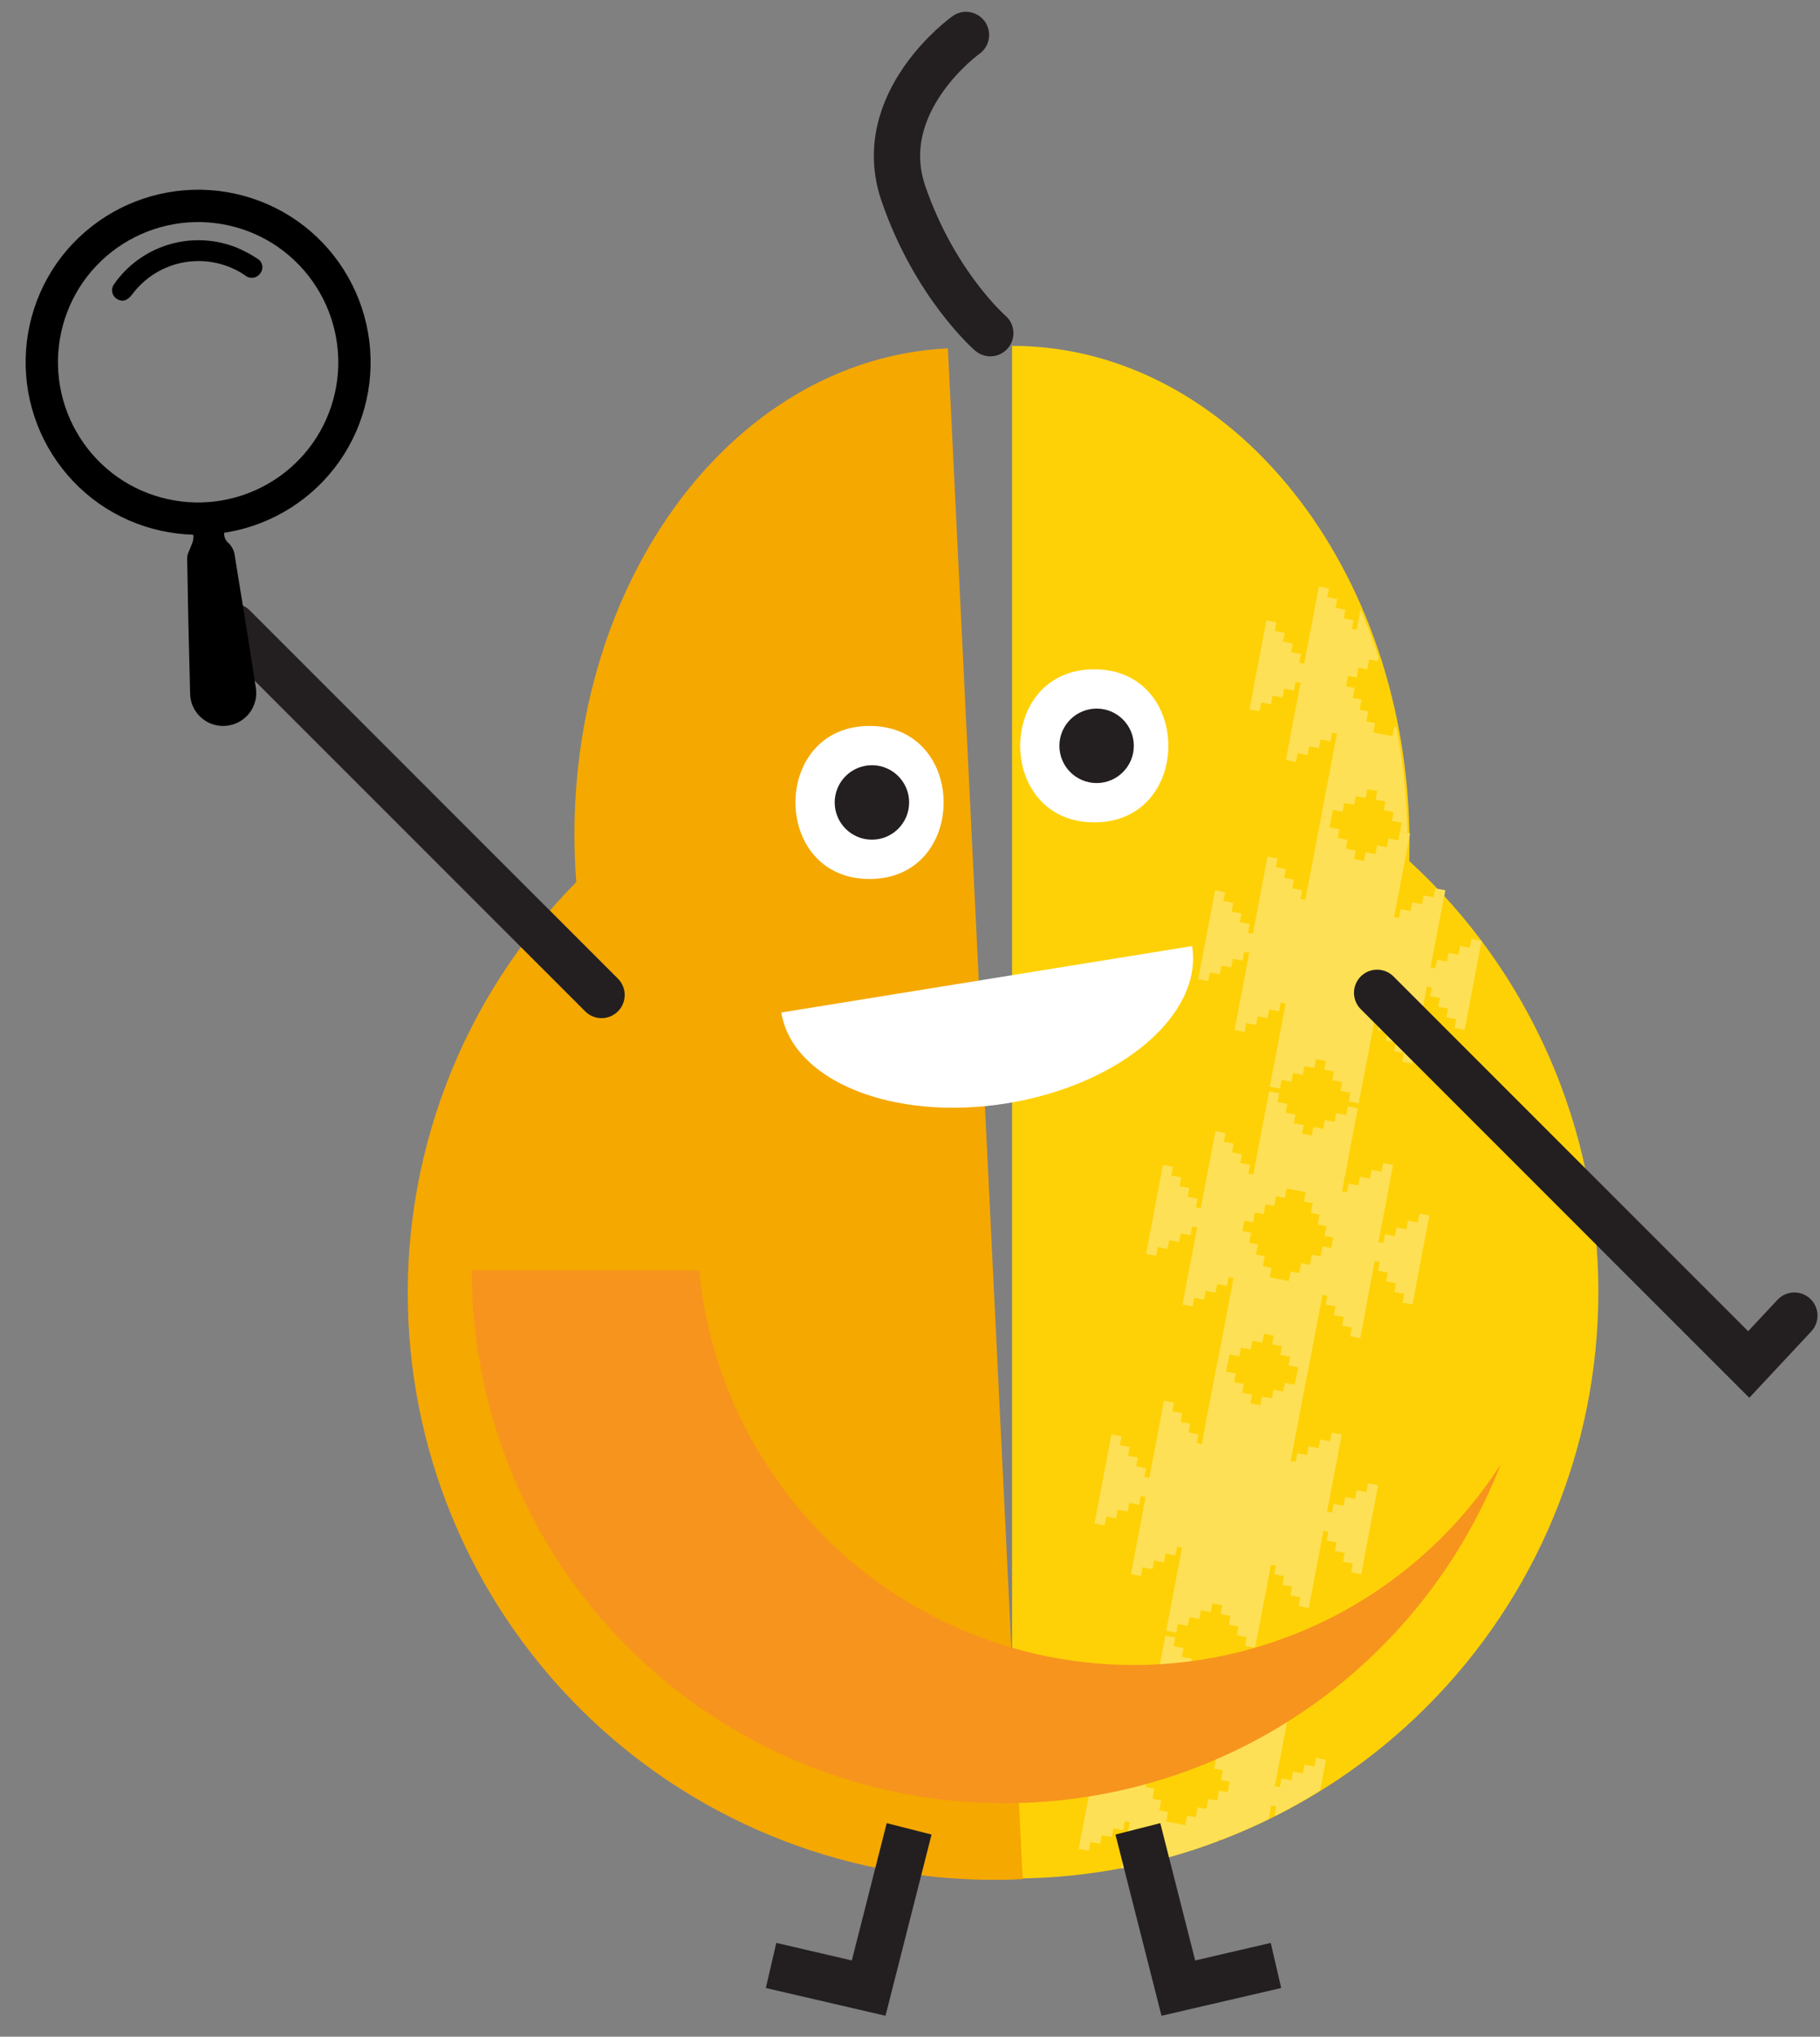 <?xml version="1.0"?>
<svg xmlns="http://www.w3.org/2000/svg" width="59" height="66" viewBox="0 0 59 66" fill="none">
<rect x="0" y="0" width="59" height="66" fill="#808080" stroke="none"/>
<path fill-rule="evenodd" clip-rule="evenodd" d="M45.685 27.901C45.685 27.719 45.693 27.538 45.693 27.355C45.693 18.441 39.925 11.208 32.809 11.208V60.874C37.849 60.874 42.684 58.872 46.248 55.308C49.813 51.744 51.815 46.91 51.815 41.87C51.817 39.244 51.273 36.646 50.218 34.241C49.163 31.837 47.619 29.677 45.685 27.901Z" fill="#FED107"/>
<path d="M48.035 30.491L47.935 30.472L48.017 30.583L48.035 30.491Z" fill="#FEE056"/>
<path d="M45.626 27.364C45.626 27.399 45.626 27.434 45.626 27.467L45.713 27.011L45.624 26.993C45.625 27.117 45.626 27.24 45.626 27.364Z" fill="#FEE056"/>
<path d="M46.854 28.847L46.531 28.79V28.811C46.624 28.911 46.718 29.011 46.81 29.113L46.854 28.847Z" fill="#FEE056"/>
<path d="M45.622 26.993L45.386 26.949L45.333 27.232L45.014 27.171L44.96 27.454L44.643 27.394L44.588 27.675L44.27 27.615L44.216 27.898H44.198L43.913 27.843H43.894L43.949 27.561L43.63 27.5L43.683 27.218L43.365 27.156L43.419 26.875L43.101 26.813L43.155 26.53L42.83 26.469L42.587 27.741L42.555 27.91L42.316 29.162L42.156 29.131L42.21 28.848L41.892 28.788L41.946 28.505L41.627 28.445L41.681 28.162L41.362 28.101L41.416 27.818L41.091 27.757L40.818 29.198L40.616 30.257L40.455 30.227L40.508 29.944L40.191 29.882L40.244 29.601L39.926 29.54L39.98 29.256L39.661 29.197L39.715 28.914L39.39 28.852L39.116 30.292L38.841 31.733L39.167 31.795L39.22 31.512L39.539 31.573L39.593 31.29L39.91 31.35L39.965 31.067L40.283 31.129L40.337 30.846L40.497 30.877L40.296 31.936L40.021 33.376L40.347 33.439L40.4 33.156L40.719 33.216L40.772 32.933L41.091 32.994L41.145 32.712L41.464 32.772L41.517 32.489L41.677 32.519L41.44 33.772L41.408 33.941L41.165 35.212L41.49 35.275L41.544 34.992L41.861 35.052L41.916 34.769L42.234 34.831L42.288 34.548L42.606 34.608L42.661 34.326H42.678L42.964 34.381H42.983L42.928 34.661L43.247 34.722L43.192 35.005L43.511 35.065L43.458 35.348L43.775 35.408L43.722 35.691L44.046 35.753L44.289 34.481L44.321 34.313L44.56 33.06L44.72 33.09L44.667 33.373L44.984 33.435L44.931 33.716L45.249 33.778L45.195 34.061L45.514 34.121L45.459 34.404L45.785 34.465L46.052 33.025L46.254 31.965L46.415 31.996L46.362 32.279L46.679 32.339L46.626 32.622L46.944 32.682L46.89 32.965L47.209 33.026L47.154 33.308L47.48 33.371L47.754 31.93L48.01 30.582L47.929 30.471L47.703 30.427L47.65 30.71L47.332 30.658L47.279 30.941L46.961 30.879L46.906 31.162L46.589 31.102L46.534 31.385L46.374 31.354L46.575 30.295L46.8 29.115C46.707 29.014 46.614 28.914 46.521 28.814L46.471 29.08L46.152 29.019L46.099 29.302L45.78 29.242L45.727 29.525L45.407 29.463L45.354 29.746L45.194 29.716L45.431 28.464L45.464 28.294L45.62 27.479C45.62 27.446 45.62 27.411 45.62 27.376C45.626 27.24 45.625 27.117 45.622 26.993Z" fill="#FEE056"/>
<path d="M41.974 44.871L41.656 44.811L41.601 45.093L41.283 45.033L41.229 45.316L40.911 45.254L40.858 45.537L40.839 45.534L40.553 45.48L40.535 45.476L40.59 45.194L40.27 45.133L40.325 44.85L40.006 44.79L40.06 44.507L39.742 44.446L39.795 44.164L39.471 44.101L39.228 45.374L39.196 45.542L38.959 46.794L38.797 46.763L38.85 46.482L38.533 46.42L38.586 46.138L38.269 46.078L38.322 45.795L38.003 45.735L38.058 45.452L37.732 45.39L37.459 46.83L37.257 47.89L37.096 47.859L37.15 47.576L36.831 47.516L36.885 47.233L36.567 47.173L36.62 46.889L36.303 46.829L36.356 46.546L36.03 46.484L35.757 47.926L35.482 49.366L35.808 49.427L35.861 49.145L36.18 49.206L36.233 48.923L36.552 48.983L36.606 48.701L36.925 48.761L36.978 48.478L37.138 48.509L36.937 49.569L36.663 51.01L36.987 51.071L37.041 50.788L37.36 50.848L37.413 50.565L37.732 50.627L37.785 50.344L38.104 50.404L38.158 50.121L38.319 50.152L38.08 51.405L38.048 51.574L37.806 52.846L38.131 52.907L38.184 52.624L38.504 52.686L38.557 52.403L38.876 52.463L38.929 52.18L39.247 52.241L39.302 51.959L39.319 51.961L39.606 52.016L39.623 52.019L39.57 52.303L39.888 52.363L39.834 52.646L40.152 52.706L40.098 52.989L40.417 53.05L40.363 53.332L40.688 53.394L40.93 52.123L40.962 51.953L41.201 50.7L41.361 50.731L41.307 51.014L41.627 51.075L41.572 51.357L41.891 51.418L41.836 51.701L42.155 51.761L42.102 52.044L42.426 52.107L42.7 50.665L42.902 49.606L43.062 49.636L43.009 49.919L43.327 49.98L43.273 50.262L43.592 50.324L43.538 50.605L43.857 50.667L43.803 50.95L44.128 51.011L44.401 49.571L44.676 48.13L44.352 48.069L44.297 48.35L43.979 48.29L43.925 48.573L43.607 48.513L43.552 48.796L43.235 48.734L43.181 49.017L43.02 48.987L43.221 47.927L43.496 46.486L43.171 46.425L43.117 46.707L42.798 46.647L42.745 46.93L42.427 46.869L42.373 47.152L42.055 47.092L42 47.373L41.84 47.343L42.078 46.091L42.11 45.923L42.352 44.65L42.028 44.588L41.974 44.871Z" fill="#FEE056"/>
<path d="M43.821 20.383L43.875 20.1L43.556 20.04L43.61 19.757L43.292 19.695L43.345 19.412L43.026 19.352L43.081 19.07L42.757 19.008L42.482 20.448L42.28 21.508L42.119 21.477L42.173 21.195L41.855 21.134L41.908 20.851L41.59 20.791L41.644 20.508L41.326 20.447L41.379 20.165L41.055 20.102L40.78 21.544L40.507 22.983L40.831 23.046L40.884 22.763L41.203 22.823L41.257 22.54L41.576 22.602L41.629 22.319L41.948 22.379L42.001 22.096L42.163 22.127L41.96 23.186L41.686 24.628L42.011 24.689L42.064 24.406L42.383 24.467L42.438 24.184L42.755 24.244L42.809 23.962L43.128 24.023L43.181 23.74L43.343 23.771L43.104 25.023L43.072 25.191L42.83 26.462L43.154 26.524L43.208 26.242L43.527 26.302L43.58 26.019L43.899 26.081L43.953 25.796L44.272 25.858L44.325 25.575H44.342L44.629 25.628H44.647L44.593 25.911L44.911 25.971L44.858 26.254L45.175 26.316L45.122 26.598L45.441 26.659L45.386 26.941L45.622 26.985C45.602 25.836 45.483 24.691 45.267 23.563L45.196 23.549L45.138 23.856L44.828 23.797L44.519 23.739L44.577 23.43L44.294 23.377L44.357 23.052L44.074 22.998L44.135 22.672L43.852 22.619L43.915 22.294L43.632 22.24L43.696 21.901L43.979 21.954L44.039 21.636L44.322 21.69L44.384 21.371L44.667 21.425L44.689 21.306C44.516 20.772 44.322 20.252 44.106 19.749L43.982 20.404L43.821 20.383Z" fill="#FEE056"/>
<path d="M46.016 39.332L45.963 39.614L45.644 39.553L45.59 39.836L45.273 39.776L45.218 40.057L44.9 39.998L44.846 40.28L44.685 40.25L44.887 39.19L45.16 37.749L44.836 37.688L44.783 37.971L44.464 37.91L44.41 38.193L44.092 38.132L44.038 38.415L43.719 38.355L43.666 38.636L43.506 38.607L43.743 37.354L43.775 37.184L44.018 35.913L43.692 35.851L43.639 36.134L43.32 36.073L43.267 36.356L42.949 36.296L42.894 36.579L42.577 36.519L42.527 36.796H42.51L42.224 36.741H42.206L42.26 36.46L41.941 36.398L41.995 36.116L41.677 36.056L41.73 35.773L41.413 35.711L41.466 35.43L41.142 35.367L40.899 36.639L40.867 36.808L40.628 38.061L40.468 38.031L40.521 37.748L40.204 37.686L40.257 37.403L39.938 37.343L39.993 37.06L39.674 37L39.727 36.717L39.403 36.655L39.129 38.096L38.926 39.156L38.766 39.125L38.82 38.842L38.502 38.782L38.556 38.499L38.238 38.438L38.291 38.156L37.972 38.095L38.027 37.812L37.701 37.75L37.428 39.19L37.153 40.631L37.478 40.693L37.532 40.411L37.849 40.471L37.904 40.188L38.222 40.248L38.276 39.965L38.594 40.027L38.649 39.744L38.809 39.775L38.608 40.834L38.333 42.274L38.658 42.337L38.712 42.054L39.031 42.114L39.084 41.832L39.403 41.892L39.456 41.609L39.775 41.67L39.829 41.388L39.989 41.419L39.751 42.67L39.719 42.84L39.476 44.112L39.802 44.173L39.855 43.89L40.173 43.952L40.228 43.669L40.545 43.729L40.6 43.446L40.918 43.507L40.972 43.224H40.99L41.275 43.279H41.294L41.239 43.562L41.558 43.622L41.504 43.905L41.823 43.965L41.769 44.248L42.087 44.309L42.033 44.592L42.358 44.653L42.601 43.382L42.633 43.212L42.872 41.961L43.032 41.991L42.978 42.273L43.296 42.334L43.243 42.617L43.56 42.677L43.507 42.96L43.826 43.02L43.771 43.303L44.097 43.364L44.364 41.925L44.565 40.865L44.727 40.896L44.673 41.178L44.991 41.239L44.938 41.521L45.255 41.583L45.202 41.866L45.521 41.926L45.466 42.209L45.792 42.27L46.059 40.829L46.334 39.389L46.016 39.332ZM43.156 40.443L42.873 40.389L42.81 40.714L42.527 40.661L42.466 40.985L42.183 40.932L42.122 41.257L41.839 41.204L41.78 41.511L41.47 41.452L41.161 41.392L41.219 41.085L40.936 41.032L40.998 40.706L40.715 40.653L40.778 40.327L40.495 40.274L40.556 39.948L40.273 39.895L40.339 39.554L40.621 39.609L40.681 39.29L40.965 39.344L41.025 39.026L41.307 39.079L41.369 38.762L41.652 38.815L41.709 38.511L42.017 38.574L42.328 38.63L42.271 38.933L42.554 38.987L42.493 39.305L42.776 39.358L42.715 39.677L42.998 39.732L42.937 40.05L43.22 40.103L43.156 40.443Z" fill="#FEE056"/>
<path d="M42.661 56.964L42.608 57.247L42.288 57.187L42.235 57.47L41.916 57.408L41.863 57.691L41.544 57.631L41.49 57.914L41.326 57.881L41.528 56.821L41.803 55.38L41.478 55.319L41.424 55.601L41.106 55.54L41.051 55.823L40.734 55.763L40.68 56.046L40.361 55.984L40.308 56.267L40.146 56.237L40.385 54.985L40.417 54.815L40.659 53.544L40.335 53.482L40.281 53.765L39.962 53.704L39.909 53.987L39.59 53.927L39.536 54.208L39.218 54.148L39.164 54.431H39.147L38.86 54.376H38.843L38.896 54.093L38.578 54.033L38.632 53.751L38.313 53.689L38.367 53.407L38.048 53.346L38.102 53.063L37.778 53.002L37.536 54.274L37.504 54.442L37.265 55.695L37.103 55.664L37.158 55.381L36.839 55.321L36.893 55.038L36.575 54.978L36.628 54.695L36.311 54.634L36.364 54.351L36.04 54.29L35.765 55.731L35.563 56.79L35.402 56.76L35.457 56.477L35.138 56.415L35.192 56.134L34.873 56.072L34.927 55.789L34.609 55.73L34.663 55.447L34.338 55.385L34.063 56.825L33.79 58.266L34.114 58.328L34.169 58.045L34.486 58.105L34.54 57.823L34.859 57.883L34.912 57.6L35.231 57.662L35.284 57.379L35.446 57.41L35.244 58.469L34.969 59.909L35.294 59.97L35.349 59.689L35.666 59.749L35.721 59.466L36.038 59.527L36.092 59.244L36.411 59.304L36.464 59.022L36.626 59.052L36.387 60.305L36.355 60.474L36.34 60.552C37.416 60.346 38.472 60.047 39.496 59.658L39.507 59.601L39.599 59.618C40.118 59.418 40.628 59.194 41.125 58.951L41.209 58.508L41.37 58.538L41.316 58.821L41.366 58.831C41.855 58.582 42.331 58.312 42.794 58.021L42.983 57.032L42.661 56.964ZM39.799 58.075L39.517 58.022L39.455 58.348L39.172 58.293L39.111 58.619L38.828 58.565L38.765 58.889L38.482 58.836L38.425 59.143L38.115 59.084L37.806 59.026L37.863 58.719L37.58 58.664L37.643 58.34L37.36 58.285L37.421 57.961L37.138 57.906L37.201 57.582L36.918 57.527L36.982 57.188L37.265 57.241L37.326 56.924L37.609 56.977L37.669 56.66L37.952 56.713L38.012 56.394L38.295 56.449L38.354 56.145L38.662 56.206L38.973 56.262L38.915 56.566L39.197 56.62L39.138 56.938L39.42 56.992L39.359 57.311L39.642 57.364L39.582 57.683L39.865 57.736L39.799 58.075Z" fill="#FEE056"/>
<path fill-rule="evenodd" clip-rule="evenodd" d="M18.682 28.583C18.668 28.401 18.655 28.22 18.647 28.037C18.212 19.133 23.621 11.635 30.729 11.288L33.153 60.894C28.118 61.14 23.192 59.376 19.458 55.99C15.724 52.604 13.488 47.874 13.242 42.84C13.111 40.216 13.527 37.594 14.463 35.14C15.399 32.685 16.836 30.452 18.682 28.583Z" fill="#F5A800"/>
<path d="M35.474 21.689C32.271 21.689 32.271 26.649 35.474 26.649C38.677 26.649 38.673 21.689 35.474 21.689Z" fill="white"/>
<path d="M35.55 25.375C36.216 25.375 36.756 24.835 36.756 24.168C36.756 23.502 36.216 22.962 35.55 22.962C34.884 22.962 34.343 23.502 34.343 24.168C34.343 24.835 34.884 25.375 35.55 25.375Z" fill="#231F20"/>
<path d="M28.189 23.524C24.986 23.524 24.986 28.484 28.189 28.484C31.393 28.484 31.389 23.524 28.189 23.524Z" fill="white"/>
<path d="M28.266 27.21C28.932 27.21 29.472 26.669 29.472 26.003C29.472 25.337 28.932 24.797 28.266 24.797C27.599 24.797 27.059 25.337 27.059 26.003C27.059 26.669 27.599 27.21 28.266 27.21Z" fill="#231F20"/>
<path fill-rule="evenodd" clip-rule="evenodd" d="M38.644 30.658C39.003 32.878 36.312 35.159 32.638 35.754C28.964 36.349 25.688 35.031 25.329 32.81L38.644 30.658Z" fill="white"/>
<path fill-rule="evenodd" clip-rule="evenodd" d="M36.744 53.955C33.228 53.954 29.838 52.644 27.235 50.28C24.632 47.915 23.003 44.666 22.666 41.167H15.292C15.292 43.434 15.738 45.68 16.606 47.775C17.474 49.87 18.746 51.773 20.349 53.377C21.953 54.98 23.857 56.252 25.952 57.12C28.047 57.988 30.293 58.434 32.56 58.434C36.037 58.435 39.433 57.386 42.304 55.426C45.175 53.465 47.387 50.684 48.652 47.447C47.373 49.443 45.611 51.086 43.53 52.223C41.45 53.36 39.116 53.956 36.744 53.955Z" fill="#F7941D"/>
<path d="M7.564 20.308L19.501 32.243" stroke="#231F20" stroke-width="1.5" stroke-miterlimit="10" stroke-linecap="round"/>
<path d="M3.214 16.322C2 15.469 1.174 14.17 0.916 12.71C0.659 11.249 0.99 9.746 1.839 8.53C2.692 7.317 3.991 6.491 5.451 6.233C6.912 5.975 8.415 6.307 9.632 7.156C10.845 8.008 11.671 9.307 11.929 10.768C12.187 12.228 11.855 13.731 11.006 14.947C10.154 16.161 8.855 16.987 7.394 17.244C5.933 17.502 4.43 17.17 3.214 16.322ZM9.03 8.016C8.042 7.326 6.82 7.056 5.633 7.265C4.446 7.474 3.391 8.146 2.698 9.132C2.009 10.12 1.739 11.341 1.948 12.528C2.158 13.715 2.829 14.77 3.815 15.463C4.804 16.153 6.025 16.422 7.212 16.213C8.399 16.004 9.455 15.332 10.147 14.346C10.837 13.358 11.107 12.136 10.897 10.95C10.687 9.763 10.015 8.708 9.028 8.016H9.03Z" fill="black"/>
<path d="M7.255 16.994C7.255 16.994 7.271 17.186 7.267 17.282C7.264 17.344 7.277 17.406 7.303 17.462C7.329 17.518 7.368 17.567 7.416 17.605C7.513 17.702 7.579 17.826 7.603 17.96C7.841 19.403 8.071 20.847 8.294 22.291C8.317 22.435 8.31 22.583 8.273 22.725C8.236 22.867 8.17 22.999 8.08 23.115C7.989 23.23 7.876 23.325 7.747 23.395C7.619 23.465 7.477 23.507 7.331 23.52C7.185 23.534 7.038 23.517 6.899 23.472C6.759 23.426 6.631 23.352 6.521 23.255C6.412 23.158 6.324 23.039 6.262 22.906C6.2 22.773 6.167 22.629 6.163 22.483C6.122 21.017 6.09 19.549 6.067 18.079C6.067 17.946 6.156 17.812 6.2 17.679C6.242 17.593 6.266 17.499 6.272 17.404C6.25 17.23 6.215 17.057 6.168 16.887L7.255 16.994Z" fill="black"/>
<path d="M3.782 9.093C4.225 8.514 4.846 8.096 5.549 7.903C6.253 7.71 7 7.753 7.676 8.025C7.909 8.123 8.133 8.243 8.344 8.382C8.383 8.404 8.418 8.435 8.445 8.472C8.472 8.509 8.49 8.551 8.5 8.596C8.509 8.64 8.508 8.687 8.498 8.731C8.488 8.776 8.469 8.818 8.441 8.854C8.415 8.893 8.381 8.926 8.341 8.951C8.302 8.976 8.257 8.993 8.211 9C8.164 9.006 8.117 9.003 8.072 8.991C8.027 8.978 7.985 8.956 7.949 8.926C7.376 8.535 6.674 8.382 5.99 8.497C5.306 8.612 4.694 8.988 4.281 9.545C4.133 9.74 3.978 9.789 3.819 9.703C3.777 9.682 3.74 9.653 3.71 9.617C3.68 9.582 3.658 9.54 3.645 9.495C3.632 9.45 3.629 9.402 3.636 9.356C3.644 9.31 3.66 9.266 3.686 9.226C3.725 9.173 3.77 9.11 3.782 9.093Z" fill="black"/>
<path d="M44.643 32.172L56.689 44.217L58.169 42.633" stroke="#231F20" stroke-width="1.5" stroke-miterlimit="10" stroke-linecap="round"/>
<path d="M36.887 59.264L38.199 64.425L41.364 63.691" stroke="#231F20" stroke-width="1.5" stroke-miterlimit="10"/>
<path d="M29.472 59.264L28.16 64.425L24.996 63.691" stroke="#231F20" stroke-width="1.5" stroke-miterlimit="10"/>
<path d="M32.103 10.797C32.103 10.797 30.31 9.245 29.288 6.277C28.266 3.31 31.315 1.133 31.315 1.133" stroke="#231F20" stroke-width="1.5" stroke-miterlimit="10" stroke-linecap="round"/>
</svg>
